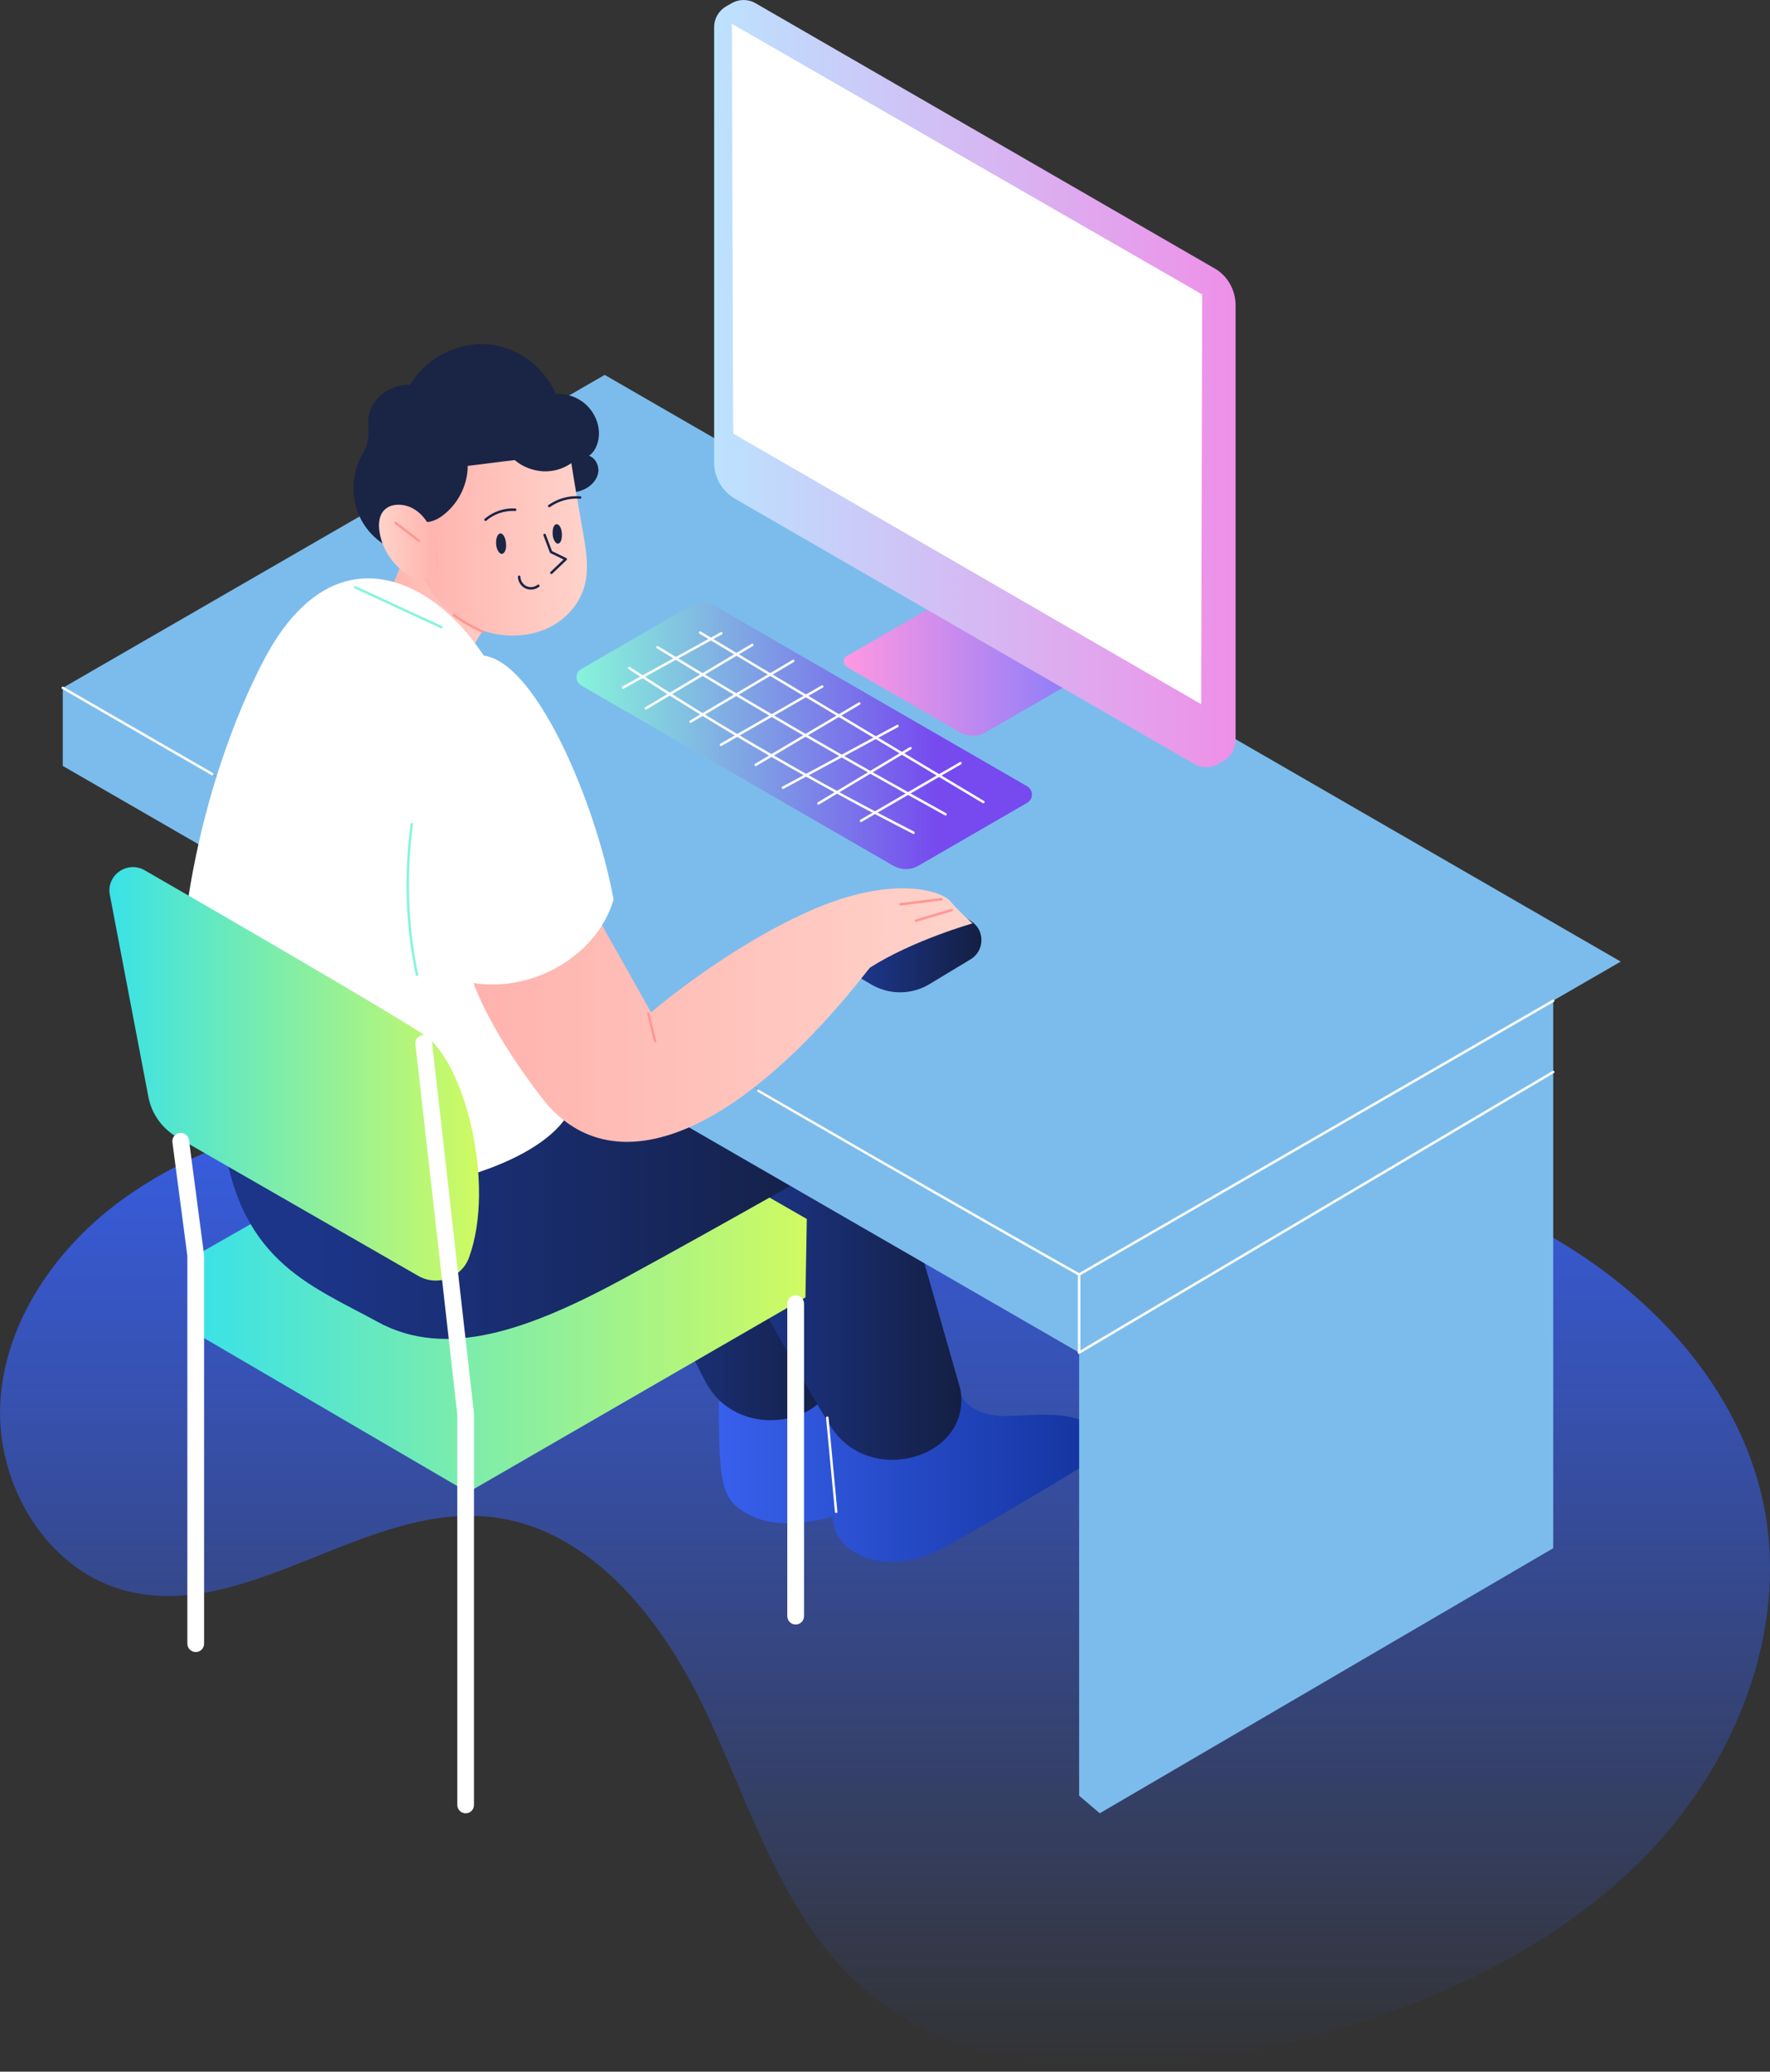 <?xml version="1.0" encoding="UTF-8"?> <svg xmlns="http://www.w3.org/2000/svg" width="141" height="165" viewBox="0 0 141 165" fill="none"><rect x="0" y="0" width="141" height="165" fill="#333333" stroke="none"/> <path d="M121.315 97.274C130.358 101.809 138.286 109.654 140.429 119.537C142.658 129.854 138.149 140.824 130.655 148.261C123.161 155.699 113.117 160.018 102.907 162.65C91.287 165.662 77.632 166.262 68.671 158.278C62.48 152.767 59.954 144.376 56.478 136.855C53.006 129.334 47.248 121.676 38.994 120.81C28.921 119.75 19.364 129.444 9.647 126.592C3.455 124.772 -0.4 117.931 0.033 111.523C0.47 105.115 4.542 99.307 9.753 95.531C14.968 91.756 21.24 89.72 27.511 88.227C55.396 81.662 95.09 84.078 121.315 97.274Z" fill="url(#paint0_linear)"></path> <path d="M57.269 111.61C57.269 118.508 57.459 119.591 59.981 120.787C62.507 121.983 66.336 120.787 66.336 120.787C66.336 123.773 70.598 125.782 75.243 123.229C79.885 120.677 88.219 115.598 88.219 115.598C87.323 112.07 83.494 112.693 80.318 112.776C77.142 112.856 76.519 111.04 76.519 111.04L57.269 111.61Z" fill="url(#paint1_linear)"></path> <path d="M62.48 87.501L66.742 107.917C67.259 113.429 58.925 115.195 56.209 110.063C53.493 104.958 47.928 92.362 47.928 92.362L61.314 85.954L62.48 87.501Z" fill="url(#paint2_linear)"></path> <path d="M70.787 90.623L76.515 110.686C77.411 116.144 69.24 118.504 66.171 113.592C63.076 108.677 56.641 96.514 56.641 96.514L69.537 89.156L70.787 90.623Z" fill="url(#paint3_linear)"></path> <path d="M15.591 99.99L15.861 106.344L37.284 118.861L64.162 103.332L64.272 97.087L42.553 84.625L15.591 99.99Z" fill="url(#paint4_linear)"></path> <path d="M85.965 101.51L123.73 79.707V123.309L87.608 144.419L85.965 143.02V101.51Z" fill="#7CBCEC"></path> <path d="M17.681 89.754C18.767 100.37 24.632 102.296 30.09 105.285C35.545 108.271 42.09 105.965 49.827 101.756C57.565 97.548 68.071 91.546 68.071 91.546L57.321 85.138L30.497 87.581L17.681 89.754Z" fill="url(#paint5_linear)"></path> <path d="M85.966 101.51L5.001 54.785L48.171 29.859L129.109 76.588L85.966 101.51Z" fill="#7CBCEC"></path> <path d="M41.087 45.797L37.665 51.526C36.795 52.992 35.059 53.805 33.319 53.588H33.266C30.85 53.288 29.437 50.956 30.334 48.81L33.049 42.428L41.087 45.797Z" fill="url(#paint6_linear)"></path> <path d="M5.001 54.785V61.003L85.966 107.728V101.51L5.001 54.785Z" fill="#7CBCEC"></path> <path d="M20.94 52.721C24.875 45.091 30.064 44.957 34.163 47.67C38.261 50.386 40.297 55.434 40.297 55.434C40.297 55.434 45.212 78.73 45.755 86.767C46.299 94.805 15.102 100.803 14.289 85.138C13.472 69.473 18.524 57.363 20.94 52.721Z" fill="white"></path> <path d="M67.474 53.128L76.488 58.34C77.115 58.693 77.874 58.693 78.497 58.34L87.838 52.938C88.084 52.801 88.164 52.478 88.028 52.232L82.953 43.461C82.896 43.381 82.843 43.325 82.763 43.271L73.749 38.059C73.286 37.786 72.796 38.303 73.042 38.766L77.221 46.014C77.358 46.257 77.278 46.583 77.031 46.72L67.448 52.258C67.121 52.422 67.121 52.911 67.474 53.128Z" fill="url(#paint7_linear)"></path> <path d="M46.298 53.291L54.986 48.27C55.612 47.916 56.345 47.916 56.968 48.27L81.837 62.632C82.327 62.932 82.327 63.638 81.837 63.935L73.15 68.957C72.527 69.31 71.794 69.31 71.167 68.957L46.298 54.594C45.808 54.294 45.808 53.561 46.298 53.291Z" fill="url(#paint8_linear)"></path> <path d="M50.127 53.208C57.431 57.986 65.005 62.358 72.769 66.32" stroke="white" stroke-width="0.197" stroke-miterlimit="10" stroke-linecap="round" stroke-linejoin="round"></path> <path d="M52.38 51.552C59.927 56.167 67.585 60.593 75.322 64.855" stroke="white" stroke-width="0.197" stroke-miterlimit="10" stroke-linecap="round" stroke-linejoin="round"></path> <path d="M55.776 50.386C63.297 54.891 70.814 59.373 78.335 63.878" stroke="white" stroke-width="0.197" stroke-miterlimit="10" stroke-linecap="round" stroke-linejoin="round"></path> <path d="M68.588 65.374C71.224 63.855 73.857 62.305 76.516 60.785" stroke="white" stroke-width="0.197" stroke-miterlimit="10" stroke-linecap="round" stroke-linejoin="round"></path> <path d="M65.196 63.988C67.638 62.522 70.081 61.056 72.527 59.59" stroke="white" stroke-width="0.197" stroke-miterlimit="10" stroke-linecap="round" stroke-linejoin="round"></path> <path d="M62.373 62.738C65.412 61.109 68.454 59.453 71.493 57.823" stroke="white" stroke-width="0.197" stroke-miterlimit="10" stroke-linecap="round" stroke-linejoin="round"></path> <path d="M60.201 60.919C62.943 59.29 65.686 57.66 68.455 56.031" stroke="white" stroke-width="0.197" stroke-miterlimit="10" stroke-linecap="round" stroke-linejoin="round"></path> <path d="M57.432 59.32C60.118 57.774 62.807 56.224 65.496 54.678" stroke="white" stroke-width="0.197" stroke-miterlimit="10" stroke-linecap="round" stroke-linejoin="round"></path> <path d="M55.013 57.473C57.728 55.87 60.471 54.241 63.187 52.641" stroke="white" stroke-width="0.197" stroke-miterlimit="10" stroke-linecap="round" stroke-linejoin="round"></path> <path d="M51.456 56.414C54.282 54.731 57.105 53.048 59.927 51.365" stroke="white" stroke-width="0.197" stroke-miterlimit="10" stroke-linecap="round" stroke-linejoin="round"></path> <path d="M49.638 54.757C52.243 53.318 54.849 51.878 57.459 50.439" stroke="white" stroke-width="0.197" stroke-miterlimit="10" stroke-linecap="round" stroke-linejoin="round"></path> <path d="M68.154 77.674L69.404 78.407C70.844 79.25 72.606 79.25 74.046 78.38L77.332 76.398C78.445 75.718 78.471 74.092 77.385 73.385L76.598 72.869C74.669 71.619 72.2 71.619 70.244 72.842L69.214 73.495C68.508 73.959 67.911 74.582 67.501 75.315C67.041 76.151 67.341 77.184 68.154 77.674Z" fill="url(#paint9_linear)"></path> <path d="M47.495 72.865L51.864 80.629C51.864 80.629 57.729 75.577 64.41 72.592C71.088 69.606 75.026 70.962 75.703 71.779C76.383 72.592 77.469 73.545 77.469 73.545C77.469 73.545 72.691 74.901 69.295 77.074C58.545 90.839 48.581 94.505 43.15 87.417C37.692 80.329 37.148 76.394 37.148 76.394L47.495 72.865Z" fill="url(#paint10_linear)"></path> <path d="M33.076 76.287C32.263 59.129 32.939 53.808 37.448 52.312C41.953 50.819 47.384 63.471 48.877 71.642C47.221 77.374 39.05 80.902 33.076 76.287Z" fill="white"></path> <path d="M8.75 71.266L11.816 87.337C12.062 88.694 12.902 89.863 14.098 90.57L33.319 101.619C34.842 102.489 36.768 101.783 37.364 100.153C39.51 94.262 36.984 84.488 33.755 82.396C30.306 80.17 17.737 72.892 11.519 69.31C10.133 68.523 8.45 69.716 8.75 71.266Z" fill="url(#paint11_linear)"></path> <path d="M15.591 131.58C15.225 131.58 14.925 131.28 14.925 130.914V100.033L13.735 90.98C13.688 90.616 13.945 90.28 14.308 90.233C14.675 90.19 15.008 90.443 15.055 90.806L16.251 99.9C16.254 99.93 16.258 99.957 16.258 99.987V130.91C16.258 131.283 15.961 131.58 15.591 131.58Z" fill="white"></path> <path d="M37.094 144.423C36.728 144.423 36.428 144.123 36.428 143.756V112.653L33.092 83.175C33.052 82.809 33.316 82.479 33.679 82.439C34.042 82.396 34.375 82.662 34.415 83.025L37.754 112.54C37.758 112.563 37.758 112.59 37.758 112.613V143.756C37.761 144.126 37.464 144.423 37.094 144.423Z" fill="white"></path> <path d="M63.383 129.388C63.016 129.388 62.716 129.088 62.716 128.721V103.826C62.716 103.459 63.016 103.159 63.383 103.159C63.749 103.159 64.049 103.459 64.049 103.826V128.721C64.049 129.088 63.753 129.388 63.383 129.388Z" fill="white"></path> <path d="M60.414 86.878C60.414 86.878 77.818 96.951 85.966 101.513" stroke="white" stroke-width="0.197" stroke-miterlimit="10" stroke-linecap="round" stroke-linejoin="round"></path> <path d="M85.965 101.51L123.73 79.707" stroke="white" stroke-width="0.197" stroke-miterlimit="10" stroke-linecap="round" stroke-linejoin="round"></path> <path d="M5.001 54.785L16.904 61.652" stroke="white" stroke-width="0.197" stroke-miterlimit="10" stroke-linecap="round" stroke-linejoin="round"></path> <path d="M32.806 65.644C32.263 69.636 32.396 73.708 33.212 77.644" stroke="#87F4DB" stroke-width="0.197" stroke-miterlimit="10" stroke-linecap="round" stroke-linejoin="round"></path> <path d="M65.903 112.912C66.146 115.411 66.362 117.907 66.609 120.407" stroke="white" stroke-width="0.197" stroke-miterlimit="10" stroke-linecap="round" stroke-linejoin="round"></path> <path d="M71.74 72.025C72.823 71.888 73.909 71.755 74.996 71.619" stroke="#FF9794" stroke-width="0.197" stroke-miterlimit="10" stroke-linecap="round" stroke-linejoin="round"></path> <path d="M72.961 73.328C73.91 73.055 74.863 72.758 75.813 72.485" stroke="#FF9794" stroke-width="0.197" stroke-miterlimit="10" stroke-linecap="round" stroke-linejoin="round"></path> <path d="M28.297 46.773C30.579 47.833 32.859 48.893 35.164 49.949" stroke="#87F4DB" stroke-width="0.197" stroke-miterlimit="10" stroke-linecap="round" stroke-linejoin="round"></path> <path d="M51.646 80.74C51.836 81.473 51.999 82.206 52.189 82.912" stroke="#FF9794" stroke-width="0.197" stroke-miterlimit="10" stroke-linecap="round" stroke-linejoin="round"></path> <path d="M85.965 101.509V107.727" stroke="white" stroke-width="0.197" stroke-miterlimit="10" stroke-linecap="round" stroke-linejoin="round"></path> <path d="M85.965 107.727L123.73 85.381" stroke="white" stroke-width="0.197" stroke-miterlimit="10" stroke-linecap="round" stroke-linejoin="round"></path> <path d="M32.479 44.114C30.876 43.815 29.467 42.758 28.733 41.319C28 39.879 27.97 38.086 28.65 36.62C28.867 36.157 29.167 35.724 29.273 35.237C29.436 34.584 29.303 33.881 29.357 33.228C29.547 31.709 31.149 30.569 32.669 30.649C33.892 28.586 36.334 27.283 38.724 27.416C41.113 27.553 43.312 29.153 44.288 31.382C45.158 31.329 46.028 31.625 46.678 32.225C47.331 32.821 47.711 33.664 47.711 34.531C47.711 35.184 47.468 35.917 46.924 36.297C47.438 36.487 47.737 37.083 47.657 37.627C47.574 38.17 47.168 38.633 46.678 38.903C46.191 39.176 45.618 39.256 45.078 39.283C41.819 42.375 36.958 43.951 32.479 44.114Z" fill="#1A2445"></path> <path d="M33.186 41.452C32.833 43.514 33.349 45.714 34.569 47.396C35.792 49.079 37.718 50.245 39.784 50.545C41.167 50.735 42.606 50.572 43.856 49.922C45.105 49.269 46.108 48.156 46.515 46.827C46.952 45.444 46.705 43.947 46.462 42.511C46.135 40.638 45.809 38.766 45.512 36.89C44.832 37.353 44.099 37.569 43.26 37.539C42.443 37.486 41.63 37.186 41.004 36.643C39.784 36.78 38.451 36.97 37.258 37.106C37.258 38.682 36.445 40.229 35.139 41.152C34.542 41.562 33.862 41.725 33.186 41.452Z" fill="url(#paint12_linear)"></path> <path d="M32.805 40.449C32.262 40.175 31.502 40.095 30.959 40.369C30.279 40.722 30.143 41.455 30.2 42.105C30.306 43.218 30.849 44.331 31.746 45.2C32.072 45.527 32.479 45.824 32.942 45.987C33.402 46.15 33.998 46.123 34.408 45.877C35.005 45.497 35.031 44.764 34.921 44.141C34.705 42.918 34.218 41.155 32.805 40.449Z" fill="url(#paint13_linear)"></path> <path d="M33.375 43.081C32.752 42.591 32.126 42.105 31.503 41.641" stroke="#FF9794" stroke-width="0.197" stroke-miterlimit="10" stroke-linecap="round" stroke-linejoin="round"></path> <path d="M44.026 42.565C43.999 42.132 44.105 41.779 44.325 41.752C44.542 41.725 44.732 42.052 44.759 42.485C44.785 42.918 44.675 43.271 44.459 43.298C44.269 43.328 44.052 42.975 44.026 42.565Z" fill="#1A2445"></path> <path d="M39.52 43.328C39.494 42.895 39.63 42.515 39.847 42.488C40.064 42.462 40.28 42.815 40.307 43.275C40.36 43.738 40.2 44.091 39.98 44.118C39.764 44.115 39.547 43.765 39.52 43.328Z" fill="#1A2445"></path> <path d="M43.382 42.608L43.895 43.965L45.065 44.535L43.925 45.621" stroke="#1A2445" stroke-width="0.197" stroke-miterlimit="10" stroke-linecap="round" stroke-linejoin="round"></path> <path d="M96.773 21.388L60.201 0.265C59.605 -0.088 58.872 -0.088 58.272 0.265L57.839 0.508C57.242 0.861 56.889 1.485 56.889 2.164V36.837C56.889 38.03 57.512 39.116 58.545 39.716L95.117 60.839C95.713 61.192 96.446 61.192 97.043 60.839L97.479 60.596C98.076 60.242 98.429 59.619 98.429 58.94V24.241C98.402 23.071 97.776 21.958 96.773 21.388Z" fill="url(#paint14_linear)"></path> <path d="M58.298 1.895L58.408 34.531L95.686 56.087L95.766 23.451L58.298 1.895Z" fill="white"></path> <path d="M41.357 45.937C41.364 46.287 41.581 46.623 41.897 46.773C42.214 46.923 42.614 46.873 42.883 46.657" stroke="#1A2445" stroke-width="0.197" stroke-miterlimit="10" stroke-linecap="round" stroke-linejoin="round"></path> <path d="M43.752 40.302C44.462 39.799 45.348 39.556 46.215 39.622" stroke="#1A2445" stroke-width="0.197" stroke-miterlimit="10" stroke-linecap="round" stroke-linejoin="round"></path> <path d="M38.675 41.395C39.321 40.839 40.188 40.545 41.037 40.599" stroke="#1A2445" stroke-width="0.197" stroke-miterlimit="10" stroke-linecap="round" stroke-linejoin="round"></path> <path d="M36.151 48.989C36.867 49.512 37.644 49.959 38.46 50.312" stroke="#FF9794" stroke-width="0.197" stroke-miterlimit="10" stroke-linecap="round" stroke-linejoin="round"></path> <defs> <linearGradient id="paint0_linear" x1="70.5" y1="84.714" x2="70.5" y2="164.717" gradientUnits="userSpaceOnUse"> <stop stop-color="#3860ED"></stop> <stop offset="1" stop-color="#3860ED" stop-opacity="0"></stop> </linearGradient> <linearGradient id="paint1_linear" x1="57.269" y1="117.719" x2="88.219" y2="117.719" gradientUnits="userSpaceOnUse"> <stop stop-color="#3860ED"></stop> <stop offset="1" stop-color="#12329C"></stop> </linearGradient> <linearGradient id="paint2_linear" x1="47.928" y1="99.534" x2="66.765" y2="99.534" gradientUnits="userSpaceOnUse"> <stop offset="0.145" stop-color="#1C3588"></stop> <stop offset="1" stop-color="#141F43"></stop> </linearGradient> <linearGradient id="paint3_linear" x1="56.641" y1="102.714" x2="76.583" y2="102.714" gradientUnits="userSpaceOnUse"> <stop offset="0.145" stop-color="#1C3588"></stop> <stop offset="1" stop-color="#141F43"></stop> </linearGradient> <linearGradient id="paint4_linear" x1="15.591" y1="101.741" x2="64.272" y2="101.741" gradientUnits="userSpaceOnUse"> <stop stop-color="#39E2E7"></stop> <stop offset="1" stop-color="#D0FA61"></stop> </linearGradient> <linearGradient id="paint5_linear" x1="17.681" y1="95.888" x2="68.072" y2="95.888" gradientUnits="userSpaceOnUse"> <stop offset="0.145" stop-color="#1C3588"></stop> <stop offset="1" stop-color="#141F43"></stop> </linearGradient> <linearGradient id="paint6_linear" x1="30.062" y1="48.028" x2="41.087" y2="48.028" gradientUnits="userSpaceOnUse"> <stop stop-color="#FFB2AD"></stop> <stop offset="1" stop-color="#FFD3CA"></stop> </linearGradient> <linearGradient id="paint7_linear" x1="67.206" y1="48.294" x2="88.094" y2="48.294" gradientUnits="userSpaceOnUse"> <stop stop-color="#FF98E2"></stop> <stop offset="1" stop-color="#7C79FD"></stop> </linearGradient> <linearGradient id="paint8_linear" x1="45.931" y1="58.612" x2="82.205" y2="58.612" gradientUnits="userSpaceOnUse"> <stop stop-color="#87F4DB"></stop> <stop offset="0.791" stop-color="#764AEF"></stop> </linearGradient> <linearGradient id="paint9_linear" x1="67.285" y1="75.48" x2="78.183" y2="75.48" gradientUnits="userSpaceOnUse"> <stop offset="0.145" stop-color="#1C3588"></stop> <stop offset="1" stop-color="#141F43"></stop> </linearGradient> <linearGradient id="paint10_linear" x1="37.149" y1="80.85" x2="77.469" y2="80.85" gradientUnits="userSpaceOnUse"> <stop stop-color="#FFB2AD"></stop> <stop offset="1" stop-color="#FFD3CA"></stop> </linearGradient> <linearGradient id="paint11_linear" x1="8.715" y1="85.527" x2="38.161" y2="85.527" gradientUnits="userSpaceOnUse"> <stop stop-color="#39E2E7"></stop> <stop offset="1" stop-color="#D0FA61"></stop> </linearGradient> <linearGradient id="paint12_linear" x1="33.077" y1="43.635" x2="46.755" y2="43.635" gradientUnits="userSpaceOnUse"> <stop stop-color="#FFB2AD"></stop> <stop offset="1" stop-color="#FFD3CA"></stop> </linearGradient> <linearGradient id="paint13_linear" x1="30.188" y1="43.145" x2="34.972" y2="43.145" gradientUnits="userSpaceOnUse"> <stop stop-color="#FFD3CA"></stop> <stop offset="1" stop-color="#FFB2AD"></stop> </linearGradient> <linearGradient id="paint14_linear" x1="56.889" y1="30.552" x2="98.429" y2="30.552" gradientUnits="userSpaceOnUse"> <stop stop-color="#BCE2FE"></stop> <stop offset="1" stop-color="#EE90E8"></stop> </linearGradient> </defs> </svg> 